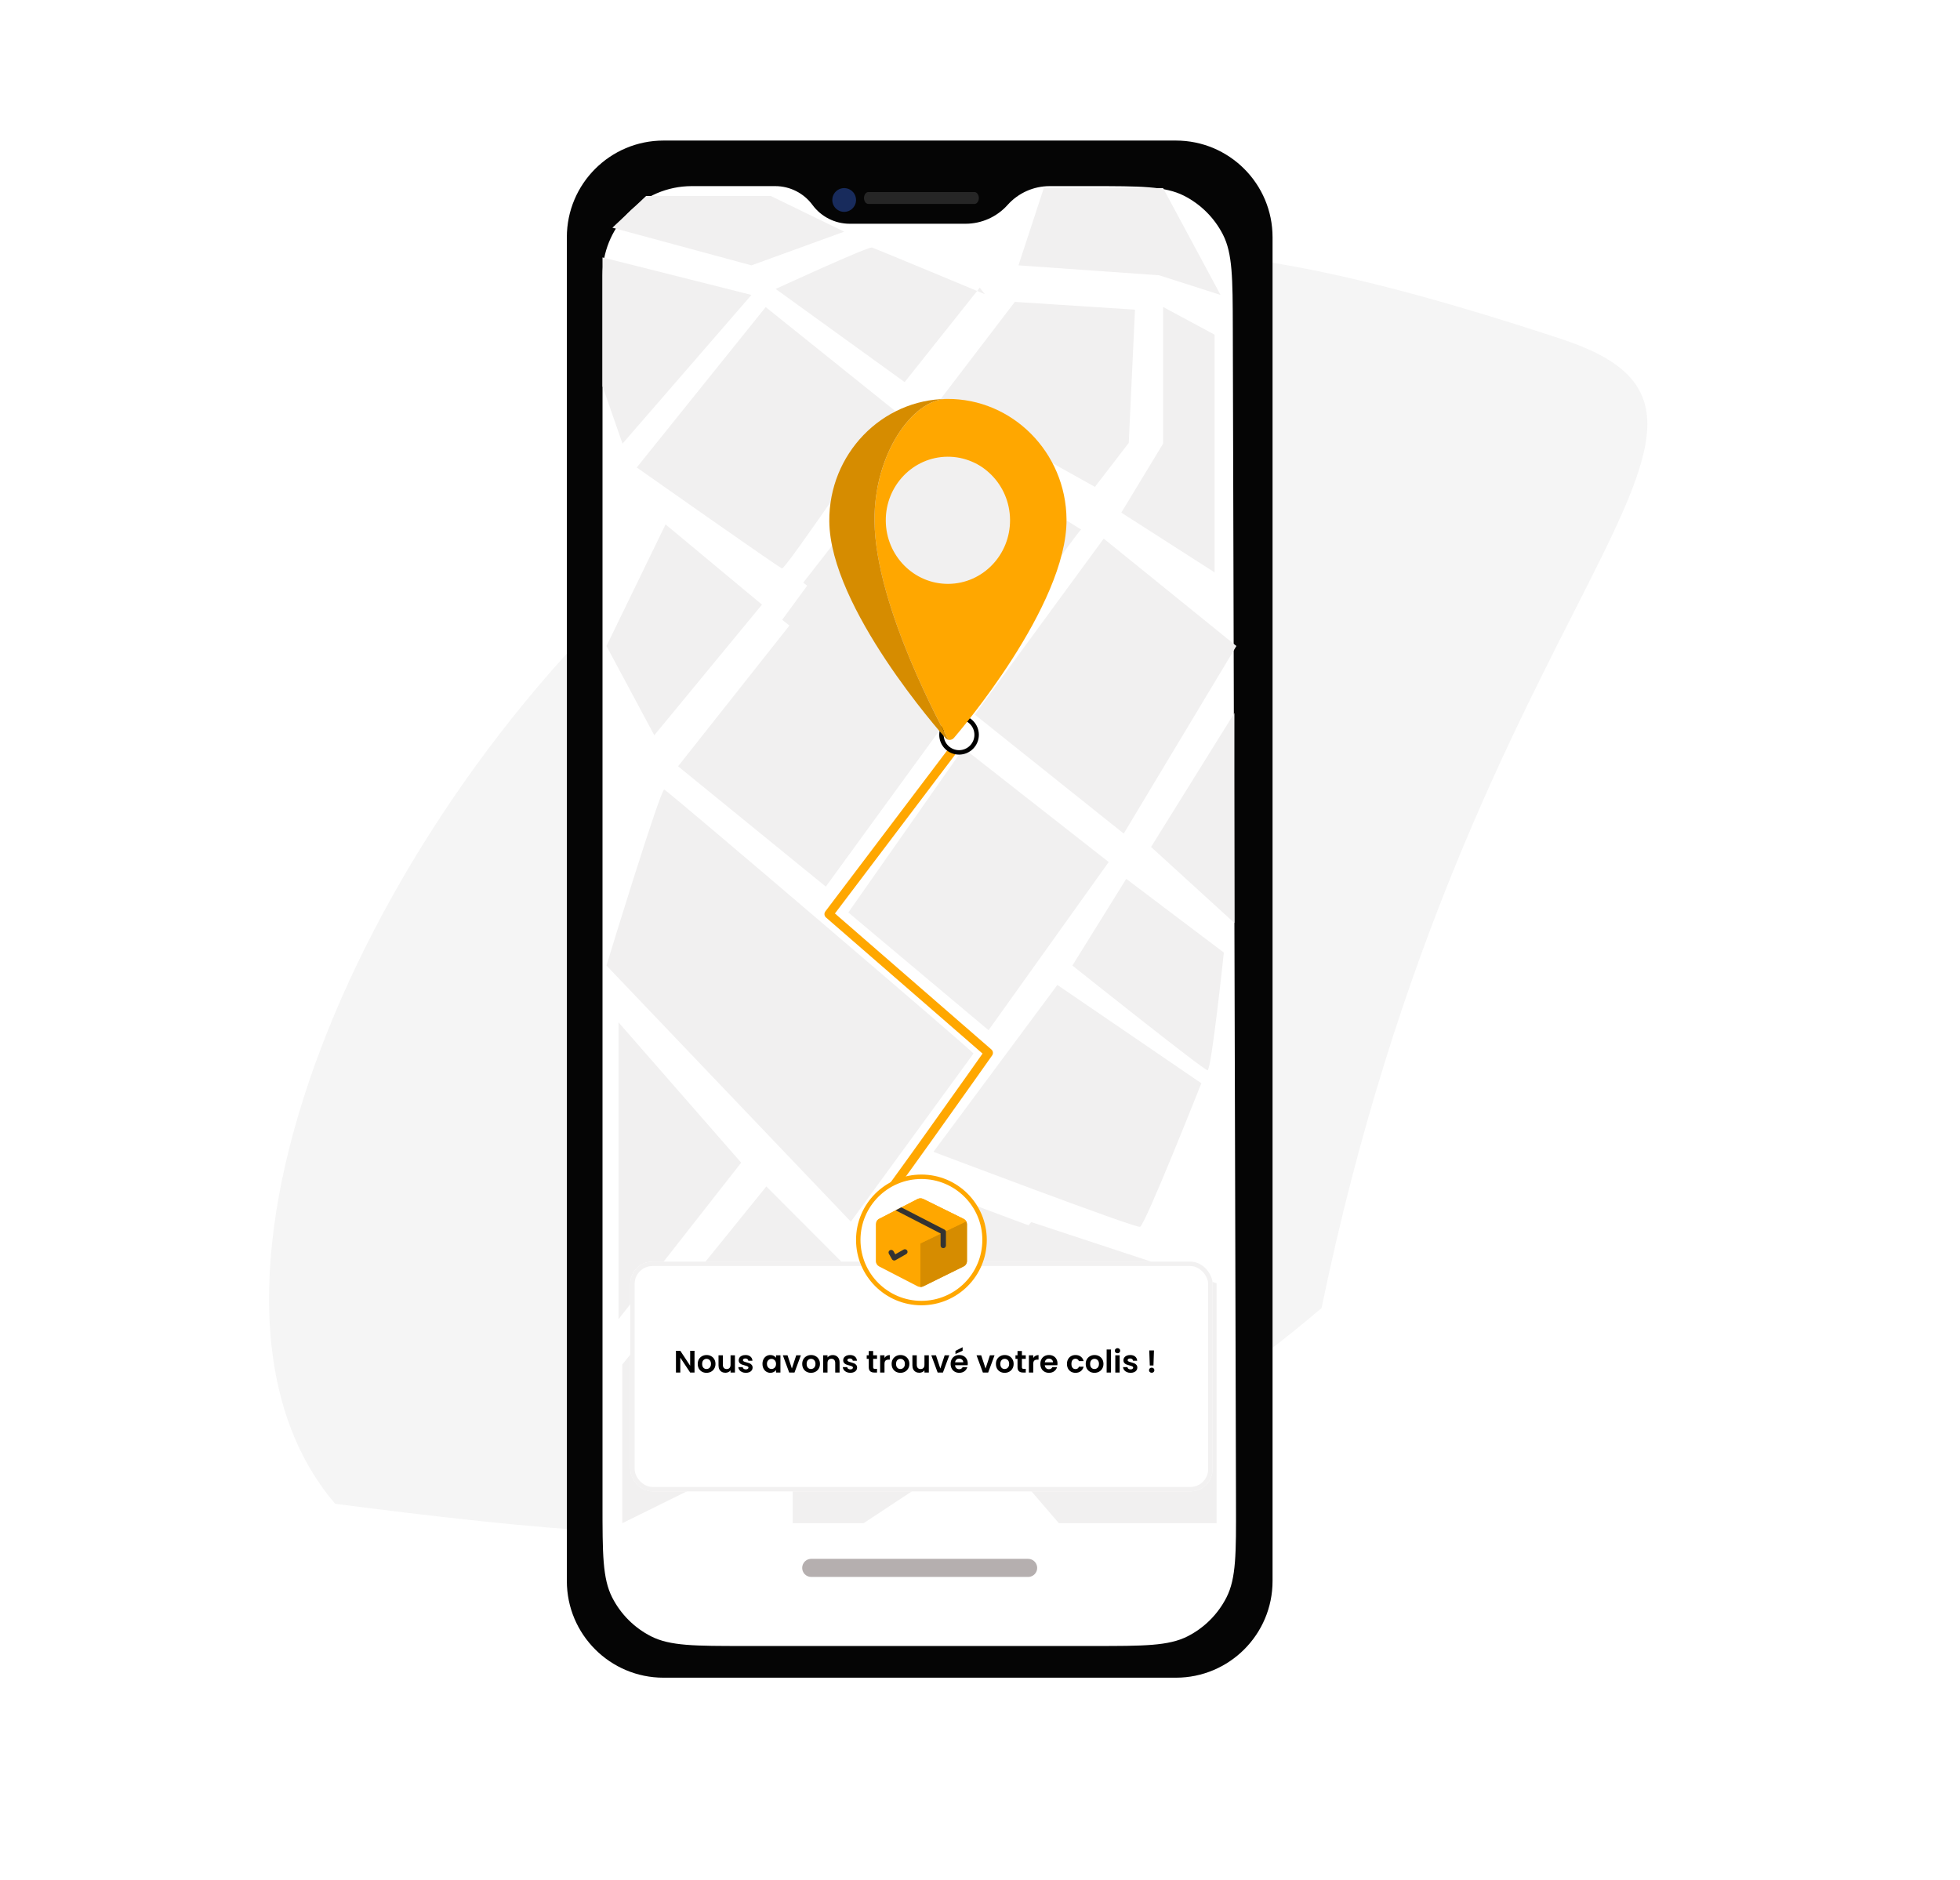 <svg width="441" height="423" viewBox="0 0 441 423" fill="none" xmlns="http://www.w3.org/2000/svg">
<path d="M75.415 338.361C35.146 291.246 81.987 183.132 151.527 123.698C221.067 64.263 225.171 34.645 351.424 76.317C405.869 94.288 330.8 132.454 297.352 294.316C227.812 353.751 165.586 349.993 75.415 338.361Z" fill="#F5F5F5"/>
<path d="M149.291 377.487H264.575C276.587 377.487 286.325 367.749 286.325 355.736V53.377C286.325 41.365 276.587 31.626 264.575 31.626H149.291C137.278 31.626 127.541 41.365 127.541 53.376V355.737C127.541 367.749 137.278 377.487 149.291 377.487Z" fill="#050505"/>
<path d="M135.563 338.356C135.563 349.557 135.563 355.158 137.743 359.436C139.661 363.199 142.72 366.259 146.484 368.176C150.762 370.356 156.362 370.356 167.563 370.356H246.1C257.328 370.356 262.942 370.356 267.226 368.169C270.995 366.245 274.056 363.175 275.97 359.402C278.145 355.112 278.13 349.498 278.099 338.269L277.382 73.79C277.351 62.617 277.336 57.03 275.152 52.764C273.231 49.011 270.173 45.961 266.415 44.05C262.142 41.877 256.555 41.877 245.382 41.877H236.178C232.563 41.877 229.119 43.417 226.709 46.111V46.111C224.298 48.806 220.854 50.345 217.239 50.345H191.187C187.88 50.345 184.769 48.774 182.807 46.111V46.111C180.846 43.449 177.735 41.877 174.428 41.877H155.728C155.659 41.877 155.625 41.877 155.592 41.877C150.202 41.895 145.048 44.087 141.297 47.957C141.274 47.981 141.25 48.005 141.203 48.055V48.055C141.158 48.102 141.135 48.125 141.114 48.148C137.567 51.854 135.58 56.782 135.564 61.912C135.563 61.944 135.563 61.976 135.563 62.041V338.356Z" fill="white"/>
<path d="M252.838 187.556L219.323 160.784L248.335 121.194L278.186 145.355L252.838 187.556ZM243.259 119.159C242.42 119.451 215.659 157.866 215.659 157.866L180.732 131.094L207.492 96.742L243.259 119.159ZM216.789 168.349L249.457 193.961L222.422 231.8L190.876 205.312L216.789 168.349ZM211.438 164.271L185.807 199.491L152.567 172.419L179.045 138.95L211.438 164.271ZM219.041 237.045C218.476 236.17 150.315 177.956 149.468 177.665C148.621 177.373 136.455 217.247 136.455 217.247L191.441 274.877L219.041 237.045ZM253.403 197.748L241.29 217.247C241.29 217.247 270.867 240.824 271.707 240.824C272.547 240.824 275.37 214.336 275.37 214.336L253.403 197.748ZM237.909 221.616L210.027 259.164C210.027 259.164 255.373 276.336 256.502 276.044C257.632 275.752 270.302 243.735 270.302 243.735L237.909 221.616ZM201.295 92.379C200.447 92.963 176.793 128.183 175.946 127.891C175.099 127.599 143.271 105.183 143.271 105.183L172.283 69.094L201.295 92.379ZM149.751 117.992L171.443 136.039L147.216 165.438L136.455 145.355L149.751 117.992ZM253.968 99.653L246.358 109.552L211.438 90.052L228.337 67.927L255.373 69.677L253.968 99.653ZM220.445 64.725L203.546 85.974L174.535 65.016C174.535 65.016 195.351 55.409 196.226 55.7C197.102 55.992 221.575 66.184 221.575 66.184" fill="#F1F0F0"/>
<path d="M273.284 128.788L252.294 115.34L261.696 99.818V69.065L273.284 75.305V99.818V128.788Z" fill="#F1F0F0"/>
<path d="M139.171 296.816V264.726V230.038L166.762 261.606L139.171 296.816Z" fill="#F1F0F0"/>
<path d="M277.738 207.676L258.989 190.569L277.738 160.432V176.923V207.676Z" fill="#F1F0F0"/>
<path d="M169.076 59.704L137.789 51.236L145.366 44.105H173.445L189.936 52.127L169.076 59.704Z" fill="#F1F0F0"/>
<path d="M140.065 99.818L169.076 66.36L135.561 57.922V86.892L140.065 99.818Z" fill="#F1F0F0"/>
<path d="M274.618 66.36L260.801 61.933L229.157 59.704L234.856 42.322H261.696L274.618 66.36Z" fill="#F1F0F0"/>
<path d="M209.507 166.226L175.992 139.454L205.004 99.864L234.856 124.025L209.507 166.226Z" fill="#F1F0F0"/>
<path d="M231.164 303.631H223.924L207.942 266.953L253.225 283.844L231.164 303.631Z" fill="#F1F0F0"/>
<path d="M140.018 307.009V342.722L212.381 307.009L172.426 266.953L140.018 307.009Z" fill="#F1F0F0"/>
<path d="M178.347 342.722H194.318L212.063 331.006L198.31 305.028L178.347 328.969V342.722Z" fill="#F1F0F0"/>
<path d="M273.727 288.729V342.722H238.237L205.852 305.028L232.026 274.976L273.727 288.729Z" fill="#F1F0F0"/>
<path d="M195.591 274.009C196.226 274.009 222.414 236.899 222.414 236.899L186.499 205.677L217.558 164.636" stroke="#FFA700" stroke-width="2" stroke-linecap="round" stroke-linejoin="round"/>
<path d="M182.525 354.816H231.331C231.733 354.816 232.126 354.697 232.46 354.474C232.794 354.25 233.055 353.933 233.209 353.562C233.362 353.19 233.403 352.782 233.324 352.387C233.246 351.993 233.052 351.631 232.768 351.347C232.388 350.964 231.871 350.748 231.331 350.745H182.525C182.123 350.747 181.731 350.868 181.397 351.093C181.064 351.317 180.804 351.635 180.651 352.006C180.498 352.377 180.457 352.786 180.535 353.18C180.613 353.574 180.806 353.937 181.089 354.222C181.47 354.602 181.986 354.816 182.525 354.816Z" fill="#B5AFAF"/>
<path d="M195.387 45.889H219.252C219.449 45.889 219.641 45.81 219.804 45.663C219.968 45.517 220.095 45.308 220.17 45.064C220.245 44.82 220.265 44.552 220.227 44.293C220.188 44.034 220.094 43.796 219.955 43.61C219.769 43.358 219.516 43.216 219.252 43.214H195.387C195.191 43.216 194.999 43.295 194.836 43.443C194.673 43.59 194.546 43.799 194.471 44.043C194.396 44.286 194.376 44.555 194.414 44.814C194.452 45.073 194.547 45.311 194.685 45.498C194.871 45.748 195.124 45.889 195.387 45.889Z" fill="#262626"/>
<path d="M187.264 44.998C187.264 45.393 187.352 45.783 187.521 46.14C187.69 46.498 187.937 46.813 188.242 47.064C188.548 47.315 188.905 47.495 189.288 47.591C189.672 47.687 190.072 47.697 190.46 47.62C190.978 47.517 191.455 47.262 191.829 46.888C192.203 46.514 192.458 46.038 192.561 45.519C192.664 45 192.611 44.463 192.409 43.974C192.207 43.485 191.864 43.068 191.424 42.774C191.021 42.505 190.553 42.35 190.069 42.326C189.585 42.302 189.104 42.41 188.677 42.639C188.25 42.867 187.893 43.207 187.644 43.622C187.395 44.038 187.264 44.513 187.264 44.998V44.998Z" fill="#182B5C"/>
<circle cx="215.786" cy="165.334" r="3.957" fill="white" stroke="black"/>
<g filter="url(#filter0_d)">
<rect x="141.8" y="275.867" width="131.035" height="51.701" rx="5" fill="white"/>
<rect x="142.3" y="276.367" width="130.035" height="50.701" rx="4.5" stroke="#F2F1F1"/>
</g>
<g filter="url(#filter1_d)">
<path d="M213.058 81.76C205.35 81.822 196.636 94.145 196.758 109.203C196.916 128.658 212.622 156.864 213.182 158.058C213.31 158.331 213.492 158.485 213.68 158.484C214.041 158.481 214.384 158.322 214.622 158.046C215.663 156.84 240.125 128.307 239.967 108.852C239.845 93.794 227.774 81.64 213.058 81.76ZM213.396 123.373C205.675 123.436 199.364 117.082 199.3 109.182C199.236 101.282 205.443 94.827 213.163 94.764C220.884 94.701 227.195 101.055 227.259 108.955C227.323 116.855 221.116 123.31 213.396 123.373Z" fill="#FFA700"/>
<path d="M213.182 158.058C212.622 156.864 196.917 128.658 196.759 109.203C196.636 94.145 205.35 81.822 213.058 81.76C198.342 81.879 186.47 94.227 186.592 109.285C186.75 128.74 211.671 156.872 212.732 158.061C212.975 158.334 213.32 158.487 213.681 158.484C213.492 158.486 213.311 158.331 213.182 158.058Z" fill="#D68C00"/>
</g>
<path d="M156.268 308.826H155.288L153.069 305.473V308.826H152.089V303.933H153.069L155.288 307.293V303.933H156.268V308.826ZM158.958 308.889C158.585 308.889 158.249 308.808 157.95 308.644C157.652 308.476 157.416 308.241 157.243 307.937C157.075 307.634 156.991 307.284 156.991 306.887C156.991 306.491 157.078 306.141 157.25 305.837C157.428 305.534 157.668 305.301 157.971 305.137C158.275 304.969 158.613 304.885 158.986 304.885C159.36 304.885 159.698 304.969 160.001 305.137C160.305 305.301 160.543 305.534 160.715 305.837C160.893 306.141 160.981 306.491 160.981 306.887C160.981 307.284 160.89 307.634 160.708 307.937C160.531 308.241 160.288 308.476 159.98 308.644C159.677 308.808 159.336 308.889 158.958 308.889ZM158.958 308.035C159.136 308.035 159.301 307.993 159.455 307.909C159.614 307.821 159.74 307.69 159.833 307.517C159.927 307.345 159.973 307.135 159.973 306.887C159.973 306.519 159.875 306.236 159.679 306.04C159.488 305.84 159.252 305.739 158.972 305.739C158.692 305.739 158.457 305.84 158.265 306.04C158.079 306.236 157.985 306.519 157.985 306.887C157.985 307.256 158.076 307.541 158.258 307.741C158.445 307.937 158.678 308.035 158.958 308.035ZM165.361 304.948V308.826H164.374V308.336C164.248 308.504 164.082 308.637 163.877 308.735C163.676 308.829 163.457 308.875 163.219 308.875C162.916 308.875 162.647 308.812 162.414 308.686C162.181 308.556 161.996 308.367 161.861 308.119C161.73 307.867 161.665 307.569 161.665 307.223V304.948H162.645V307.083C162.645 307.391 162.722 307.629 162.876 307.797C163.03 307.961 163.24 308.042 163.506 308.042C163.777 308.042 163.989 307.961 164.143 307.797C164.297 307.629 164.374 307.391 164.374 307.083V304.948H165.361ZM167.812 308.889C167.495 308.889 167.21 308.833 166.958 308.721C166.706 308.605 166.505 308.448 166.356 308.252C166.211 308.056 166.132 307.839 166.118 307.601H167.105C167.124 307.751 167.196 307.874 167.322 307.972C167.453 308.07 167.614 308.119 167.805 308.119C167.992 308.119 168.136 308.082 168.239 308.007C168.346 307.933 168.4 307.837 168.4 307.72C168.4 307.594 168.335 307.501 168.204 307.44C168.078 307.375 167.875 307.305 167.595 307.23C167.306 307.16 167.068 307.088 166.881 307.013C166.699 306.939 166.54 306.824 166.405 306.67C166.274 306.516 166.209 306.309 166.209 306.047C166.209 305.833 166.27 305.637 166.391 305.459C166.517 305.282 166.694 305.142 166.923 305.039C167.156 304.937 167.429 304.885 167.742 304.885C168.204 304.885 168.573 305.002 168.848 305.235C169.123 305.464 169.275 305.774 169.303 306.166H168.365C168.351 306.012 168.286 305.891 168.169 305.802C168.057 305.709 167.905 305.662 167.714 305.662C167.537 305.662 167.399 305.695 167.301 305.76C167.208 305.826 167.161 305.917 167.161 306.033C167.161 306.164 167.226 306.264 167.357 306.334C167.488 306.4 167.691 306.467 167.966 306.537C168.246 306.607 168.477 306.68 168.659 306.754C168.841 306.829 168.997 306.946 169.128 307.104C169.263 307.258 169.333 307.464 169.338 307.72C169.338 307.944 169.275 308.145 169.149 308.322C169.028 308.5 168.85 308.64 168.617 308.742C168.388 308.84 168.12 308.889 167.812 308.889ZM171.558 306.873C171.558 306.481 171.635 306.134 171.789 305.83C171.948 305.527 172.16 305.294 172.426 305.13C172.697 304.967 172.998 304.885 173.329 304.885C173.619 304.885 173.871 304.944 174.085 305.06C174.305 305.177 174.48 305.324 174.61 305.501V304.948H175.597V308.826H174.61V308.259C174.484 308.441 174.309 308.593 174.085 308.714C173.866 308.831 173.612 308.889 173.322 308.889C172.996 308.889 172.697 308.805 172.426 308.637C172.16 308.469 171.948 308.234 171.789 307.93C171.635 307.622 171.558 307.27 171.558 306.873ZM174.61 306.887C174.61 306.649 174.564 306.446 174.47 306.278C174.377 306.106 174.251 305.975 174.092 305.886C173.934 305.793 173.763 305.746 173.581 305.746C173.399 305.746 173.231 305.791 173.077 305.879C172.923 305.968 172.797 306.099 172.699 306.271C172.606 306.439 172.559 306.64 172.559 306.873C172.559 307.107 172.606 307.312 172.699 307.489C172.797 307.662 172.923 307.795 173.077 307.888C173.236 307.982 173.404 308.028 173.581 308.028C173.763 308.028 173.934 307.984 174.092 307.895C174.251 307.802 174.377 307.671 174.47 307.503C174.564 307.331 174.61 307.125 174.61 306.887ZM178.172 307.923L179.152 304.948H180.195L178.76 308.826H177.57L176.142 304.948H177.192L178.172 307.923ZM182.467 308.889C182.094 308.889 181.758 308.808 181.459 308.644C181.16 308.476 180.925 308.241 180.752 307.937C180.584 307.634 180.5 307.284 180.5 306.887C180.5 306.491 180.586 306.141 180.759 305.837C180.936 305.534 181.177 305.301 181.48 305.137C181.783 304.969 182.122 304.885 182.495 304.885C182.868 304.885 183.207 304.969 183.51 305.137C183.813 305.301 184.051 305.534 184.224 305.837C184.401 306.141 184.49 306.491 184.49 306.887C184.49 307.284 184.399 307.634 184.217 307.937C184.04 308.241 183.797 308.476 183.489 308.644C183.186 308.808 182.845 308.889 182.467 308.889ZM182.467 308.035C182.644 308.035 182.81 307.993 182.964 307.909C183.123 307.821 183.249 307.69 183.342 307.517C183.435 307.345 183.482 307.135 183.482 306.887C183.482 306.519 183.384 306.236 183.188 306.04C182.997 305.84 182.761 305.739 182.481 305.739C182.201 305.739 181.965 305.84 181.774 306.04C181.587 306.236 181.494 306.519 181.494 306.887C181.494 307.256 181.585 307.541 181.767 307.741C181.954 307.937 182.187 308.035 182.467 308.035ZM187.358 304.892C187.82 304.892 188.193 305.039 188.478 305.333C188.762 305.623 188.905 306.029 188.905 306.551V308.826H187.925V306.684C187.925 306.376 187.848 306.141 187.694 305.977C187.54 305.809 187.33 305.725 187.064 305.725C186.793 305.725 186.578 305.809 186.42 305.977C186.266 306.141 186.189 306.376 186.189 306.684V308.826H185.209V304.948H186.189V305.431C186.319 305.263 186.485 305.133 186.686 305.039C186.891 304.941 187.115 304.892 187.358 304.892ZM191.321 308.889C191.003 308.889 190.719 308.833 190.467 308.721C190.215 308.605 190.014 308.448 189.865 308.252C189.72 308.056 189.641 307.839 189.627 307.601H190.614C190.632 307.751 190.705 307.874 190.831 307.972C190.961 308.07 191.122 308.119 191.314 308.119C191.5 308.119 191.645 308.082 191.748 308.007C191.855 307.933 191.909 307.837 191.909 307.72C191.909 307.594 191.843 307.501 191.713 307.44C191.587 307.375 191.384 307.305 191.104 307.23C190.814 307.16 190.576 307.088 190.39 307.013C190.208 306.939 190.049 306.824 189.914 306.67C189.783 306.516 189.718 306.309 189.718 306.047C189.718 305.833 189.778 305.637 189.9 305.459C190.026 305.282 190.203 305.142 190.432 305.039C190.665 304.937 190.938 304.885 191.251 304.885C191.713 304.885 192.081 305.002 192.357 305.235C192.632 305.464 192.784 305.774 192.812 306.166H191.874C191.86 306.012 191.794 305.891 191.678 305.802C191.566 305.709 191.414 305.662 191.223 305.662C191.045 305.662 190.908 305.695 190.81 305.76C190.716 305.826 190.67 305.917 190.67 306.033C190.67 306.164 190.735 306.264 190.866 306.334C190.996 306.4 191.199 306.467 191.475 306.537C191.755 306.607 191.986 306.68 192.168 306.754C192.35 306.829 192.506 306.946 192.637 307.104C192.772 307.258 192.842 307.464 192.847 307.72C192.847 307.944 192.784 308.145 192.658 308.322C192.536 308.5 192.359 308.64 192.126 308.742C191.897 308.84 191.629 308.889 191.321 308.889ZM196.46 305.753V307.629C196.46 307.76 196.491 307.856 196.551 307.916C196.617 307.972 196.724 308 196.873 308H197.328V308.826H196.712C195.886 308.826 195.473 308.425 195.473 307.622V305.753H195.011V304.948H195.473V303.989H196.46V304.948H197.328V305.753H196.46ZM199.013 305.55C199.139 305.345 199.302 305.184 199.503 305.067C199.708 304.951 199.942 304.892 200.203 304.892V305.921H199.944C199.636 305.921 199.403 305.994 199.244 306.138C199.09 306.283 199.013 306.535 199.013 306.894V308.826H198.033V304.948H199.013V305.55ZM202.585 308.889C202.212 308.889 201.876 308.808 201.577 308.644C201.278 308.476 201.043 308.241 200.87 307.937C200.702 307.634 200.618 307.284 200.618 306.887C200.618 306.491 200.704 306.141 200.877 305.837C201.054 305.534 201.295 305.301 201.598 305.137C201.901 304.969 202.24 304.885 202.613 304.885C202.986 304.885 203.325 304.969 203.628 305.137C203.931 305.301 204.169 305.534 204.342 305.837C204.519 306.141 204.608 306.491 204.608 306.887C204.608 307.284 204.517 307.634 204.335 307.937C204.158 308.241 203.915 308.476 203.607 308.644C203.304 308.808 202.963 308.889 202.585 308.889ZM202.585 308.035C202.762 308.035 202.928 307.993 203.082 307.909C203.241 307.821 203.367 307.69 203.46 307.517C203.553 307.345 203.6 307.135 203.6 306.887C203.6 306.519 203.502 306.236 203.306 306.04C203.115 305.84 202.879 305.739 202.599 305.739C202.319 305.739 202.083 305.84 201.892 306.04C201.705 306.236 201.612 306.519 201.612 306.887C201.612 307.256 201.703 307.541 201.885 307.741C202.072 307.937 202.305 308.035 202.585 308.035ZM208.988 304.948V308.826H208.001V308.336C207.875 308.504 207.709 308.637 207.504 308.735C207.303 308.829 207.084 308.875 206.846 308.875C206.543 308.875 206.274 308.812 206.041 308.686C205.808 308.556 205.623 308.367 205.488 308.119C205.357 307.867 205.292 307.569 205.292 307.223V304.948H206.272V307.083C206.272 307.391 206.349 307.629 206.503 307.797C206.657 307.961 206.867 308.042 207.133 308.042C207.404 308.042 207.616 307.961 207.77 307.797C207.924 307.629 208.001 307.391 208.001 307.083V304.948H208.988ZM211.572 307.923L212.552 304.948H213.595L212.16 308.826H210.97L209.542 304.948H210.592L211.572 307.923ZM217.75 306.803C217.75 306.943 217.741 307.069 217.722 307.181H214.887C214.911 307.461 215.009 307.681 215.181 307.839C215.354 307.998 215.566 308.077 215.818 308.077C216.182 308.077 216.441 307.921 216.595 307.608H217.652C217.54 307.982 217.326 308.29 217.008 308.532C216.691 308.77 216.301 308.889 215.839 308.889C215.466 308.889 215.13 308.808 214.831 308.644C214.537 308.476 214.306 308.241 214.138 307.937C213.975 307.634 213.893 307.284 213.893 306.887C213.893 306.486 213.975 306.134 214.138 305.83C214.302 305.527 214.53 305.294 214.824 305.13C215.118 304.967 215.457 304.885 215.839 304.885C216.208 304.885 216.537 304.965 216.826 305.123C217.12 305.282 217.347 305.508 217.505 305.802C217.669 306.092 217.75 306.425 217.75 306.803ZM216.735 306.523C216.731 306.271 216.64 306.071 216.462 305.921C216.285 305.767 216.068 305.69 215.811 305.69C215.569 305.69 215.363 305.765 215.195 305.914C215.032 306.059 214.932 306.262 214.894 306.523H216.735ZM216.588 303.926L214.978 304.661V303.961L216.588 303.128V303.926ZM221.751 307.923L222.731 304.948H223.774L222.339 308.826H221.149L219.721 304.948H220.771L221.751 307.923ZM226.046 308.889C225.673 308.889 225.337 308.808 225.038 308.644C224.739 308.476 224.504 308.241 224.331 307.937C224.163 307.634 224.079 307.284 224.079 306.887C224.079 306.491 224.165 306.141 224.338 305.837C224.515 305.534 224.756 305.301 225.059 305.137C225.362 304.969 225.701 304.885 226.074 304.885C226.447 304.885 226.786 304.969 227.089 305.137C227.392 305.301 227.63 305.534 227.803 305.837C227.98 306.141 228.069 306.491 228.069 306.887C228.069 307.284 227.978 307.634 227.796 307.937C227.619 308.241 227.376 308.476 227.068 308.644C226.765 308.808 226.424 308.889 226.046 308.889ZM226.046 308.035C226.223 308.035 226.389 307.993 226.543 307.909C226.702 307.821 226.828 307.69 226.921 307.517C227.014 307.345 227.061 307.135 227.061 306.887C227.061 306.519 226.963 306.236 226.767 306.04C226.576 305.84 226.34 305.739 226.06 305.739C225.78 305.739 225.544 305.84 225.353 306.04C225.166 306.236 225.073 306.519 225.073 306.887C225.073 307.256 225.164 307.541 225.346 307.741C225.533 307.937 225.766 308.035 226.046 308.035ZM229.929 305.753V307.629C229.929 307.76 229.959 307.856 230.02 307.916C230.085 307.972 230.193 308 230.342 308H230.797V308.826H230.181C229.355 308.826 228.942 308.425 228.942 307.622V305.753H228.48V304.948H228.942V303.989H229.929V304.948H230.797V305.753H229.929ZM232.482 305.55C232.608 305.345 232.771 305.184 232.972 305.067C233.177 304.951 233.41 304.892 233.672 304.892V305.921H233.413C233.105 305.921 232.871 305.994 232.713 306.138C232.559 306.283 232.482 306.535 232.482 306.894V308.826H231.502V304.948H232.482V305.55ZM237.937 306.803C237.937 306.943 237.928 307.069 237.909 307.181H235.074C235.097 307.461 235.195 307.681 235.368 307.839C235.541 307.998 235.753 308.077 236.005 308.077C236.369 308.077 236.628 307.921 236.782 307.608H237.839C237.727 307.982 237.512 308.29 237.195 308.532C236.878 308.77 236.488 308.889 236.026 308.889C235.653 308.889 235.317 308.808 235.018 308.644C234.724 308.476 234.493 308.241 234.325 307.937C234.162 307.634 234.08 307.284 234.08 306.887C234.08 306.486 234.162 306.134 234.325 305.83C234.488 305.527 234.717 305.294 235.011 305.13C235.305 304.967 235.643 304.885 236.026 304.885C236.395 304.885 236.724 304.965 237.013 305.123C237.307 305.282 237.533 305.508 237.692 305.802C237.855 306.092 237.937 306.425 237.937 306.803ZM236.922 306.523C236.917 306.271 236.826 306.071 236.649 305.921C236.472 305.767 236.255 305.69 235.998 305.69C235.755 305.69 235.55 305.765 235.382 305.914C235.219 306.059 235.118 306.262 235.081 306.523H236.922ZM240.068 306.887C240.068 306.486 240.15 306.136 240.313 305.837C240.476 305.534 240.703 305.301 240.992 305.137C241.281 304.969 241.613 304.885 241.986 304.885C242.467 304.885 242.863 305.007 243.176 305.249C243.493 305.487 243.706 305.823 243.813 306.257H242.756C242.7 306.089 242.604 305.959 242.469 305.865C242.338 305.767 242.175 305.718 241.979 305.718C241.699 305.718 241.477 305.821 241.314 306.026C241.151 306.227 241.069 306.514 241.069 306.887C241.069 307.256 241.151 307.543 241.314 307.748C241.477 307.949 241.699 308.049 241.979 308.049C242.376 308.049 242.635 307.872 242.756 307.517H243.813C243.706 307.937 243.493 308.271 243.176 308.518C242.859 308.766 242.462 308.889 241.986 308.889C241.613 308.889 241.281 308.808 240.992 308.644C240.703 308.476 240.476 308.243 240.313 307.944C240.15 307.641 240.068 307.289 240.068 306.887ZM246.253 308.889C245.88 308.889 245.544 308.808 245.245 308.644C244.946 308.476 244.711 308.241 244.538 307.937C244.37 307.634 244.286 307.284 244.286 306.887C244.286 306.491 244.372 306.141 244.545 305.837C244.722 305.534 244.963 305.301 245.266 305.137C245.569 304.969 245.908 304.885 246.281 304.885C246.654 304.885 246.993 304.969 247.296 305.137C247.599 305.301 247.837 305.534 248.01 305.837C248.187 306.141 248.276 306.491 248.276 306.887C248.276 307.284 248.185 307.634 248.003 307.937C247.826 308.241 247.583 308.476 247.275 308.644C246.972 308.808 246.631 308.889 246.253 308.889ZM246.253 308.035C246.43 308.035 246.596 307.993 246.75 307.909C246.909 307.821 247.035 307.69 247.128 307.517C247.221 307.345 247.268 307.135 247.268 306.887C247.268 306.519 247.17 306.236 246.974 306.04C246.783 305.84 246.547 305.739 246.267 305.739C245.987 305.739 245.751 305.84 245.56 306.04C245.373 306.236 245.28 306.519 245.28 306.887C245.28 307.256 245.371 307.541 245.553 307.741C245.74 307.937 245.973 308.035 246.253 308.035ZM249.975 303.646V308.826H248.995V303.646H249.975ZM251.44 304.486C251.268 304.486 251.123 304.433 251.006 304.325C250.894 304.213 250.838 304.076 250.838 303.912C250.838 303.749 250.894 303.614 251.006 303.506C251.123 303.394 251.268 303.338 251.44 303.338C251.613 303.338 251.755 303.394 251.867 303.506C251.984 303.614 252.042 303.749 252.042 303.912C252.042 304.076 251.984 304.213 251.867 304.325C251.755 304.433 251.613 304.486 251.44 304.486ZM251.923 304.948V308.826H250.943V304.948H251.923ZM254.375 308.889C254.058 308.889 253.773 308.833 253.521 308.721C253.269 308.605 253.069 308.448 252.919 308.252C252.775 308.056 252.695 307.839 252.681 307.601H253.668C253.687 307.751 253.759 307.874 253.885 307.972C254.016 308.07 254.177 308.119 254.368 308.119C254.555 308.119 254.7 308.082 254.802 308.007C254.91 307.933 254.963 307.837 254.963 307.72C254.963 307.594 254.898 307.501 254.767 307.44C254.641 307.375 254.438 307.305 254.158 307.23C253.869 307.16 253.631 307.088 253.444 307.013C253.262 306.939 253.104 306.824 252.968 306.67C252.838 306.516 252.772 306.309 252.772 306.047C252.772 305.833 252.833 305.637 252.954 305.459C253.08 305.282 253.258 305.142 253.486 305.039C253.72 304.937 253.993 304.885 254.305 304.885C254.767 304.885 255.136 305.002 255.411 305.235C255.687 305.464 255.838 305.774 255.866 306.166H254.928C254.914 306.012 254.849 305.891 254.732 305.802C254.62 305.709 254.469 305.662 254.277 305.662C254.1 305.662 253.962 305.695 253.864 305.76C253.771 305.826 253.724 305.917 253.724 306.033C253.724 306.164 253.79 306.264 253.92 306.334C254.051 306.4 254.254 306.467 254.529 306.537C254.809 306.607 255.04 306.68 255.222 306.754C255.404 306.829 255.561 306.946 255.691 307.104C255.827 307.258 255.897 307.464 255.901 307.72C255.901 307.944 255.838 308.145 255.712 308.322C255.591 308.5 255.414 308.64 255.18 308.742C254.952 308.84 254.683 308.889 254.375 308.889ZM259.641 303.856L259.529 307.237H258.703L258.584 303.856H259.641ZM259.137 308.875C258.96 308.875 258.813 308.822 258.696 308.714C258.584 308.602 258.528 308.465 258.528 308.301C258.528 308.138 258.584 308.003 258.696 307.895C258.813 307.783 258.96 307.727 259.137 307.727C259.31 307.727 259.452 307.783 259.564 307.895C259.676 308.003 259.732 308.138 259.732 308.301C259.732 308.465 259.676 308.602 259.564 308.714C259.452 308.822 259.31 308.875 259.137 308.875Z" fill="black"/>
<circle cx="207.318" cy="278.987" r="14.208" fill="white" stroke="#FFA700"/>
<path d="M212.835 277.182C212.835 277.182 212.835 277.182 212.835 277.182V280.255C212.835 280.577 212.566 280.839 212.235 280.839C211.904 280.839 211.635 280.577 211.635 280.255V277.581L212.81 277.016C212.821 277.05 212.829 277.086 212.832 277.124C212.834 277.143 212.835 277.162 212.835 277.182Z" fill="#333333"/>
<path d="M217.569 275.464V283.738C217.569 284.262 217.27 284.732 216.789 284.966L207.732 289.431C207.534 289.527 207.319 289.575 207.103 289.575H207.094C206.873 289.573 206.651 289.522 206.45 289.42L206.447 289.418L197.824 284.965C197.357 284.727 197.067 284.261 197.067 283.748V275.454C197.067 275.22 197.127 274.997 197.237 274.8C197.368 274.564 197.57 274.367 197.824 274.238L206.45 269.783C206.85 269.58 207.329 269.576 207.732 269.772L207.736 269.773L216.789 274.236C217.055 274.366 217.265 274.567 217.399 274.81C217.509 275.006 217.569 275.23 217.569 275.464Z" fill="#FFA700"/>
<path d="M217.569 275.464V283.738C217.569 284.261 217.27 284.731 216.789 284.966L207.732 289.431C207.534 289.526 207.319 289.574 207.103 289.574H207.094V279.764L217.399 274.809C217.509 275.006 217.569 275.23 217.569 275.464Z" fill="#D68C00"/>
<path d="M217.401 274.809L212.812 277.016L211.683 277.559L207.096 279.764L197.238 274.799C197.369 274.564 197.571 274.367 197.825 274.238L201.524 272.328L202.806 271.665L206.452 269.783C206.653 269.68 206.875 269.629 207.096 269.627C207.315 269.626 207.533 269.674 207.733 269.771L207.737 269.773L216.79 274.236C217.056 274.365 217.266 274.567 217.401 274.809Z" fill="#FFA700"/>
<path d="M212.835 277.182C212.835 277.182 212.835 277.182 212.835 277.182V280.255C212.835 280.577 212.566 280.839 212.235 280.839C211.904 280.839 211.635 280.577 211.635 280.255V277.534L207.094 275.197L201.522 272.328L202.804 271.666L207.094 273.875L212.516 276.666C212.517 276.666 212.518 276.667 212.518 276.667C212.53 276.673 212.541 276.68 212.552 276.687C212.558 276.691 212.565 276.694 212.571 276.698L212.571 276.698C212.618 276.729 212.659 276.766 212.694 276.806C212.696 276.808 212.697 276.81 212.698 276.811C212.707 276.821 212.715 276.832 212.723 276.843C212.727 276.848 212.731 276.853 212.734 276.858C212.74 276.866 212.744 276.874 212.749 276.882C212.755 276.891 212.76 276.899 212.765 276.908C212.768 276.913 212.77 276.918 212.773 276.923C212.779 276.936 212.785 276.948 212.791 276.961C212.791 276.963 212.792 276.965 212.793 276.966C212.799 276.983 212.805 276.999 212.81 277.016C212.821 277.05 212.829 277.087 212.832 277.124C212.834 277.143 212.835 277.163 212.835 277.182Z" fill="#333333"/>
<path d="M204.117 281.369C203.95 281.091 203.582 280.998 203.296 281.161L201.436 282.222L201.046 281.534C200.886 281.252 200.52 281.149 200.23 281.305C199.94 281.461 199.834 281.816 199.994 282.099L200.683 283.312C200.684 283.315 200.686 283.318 200.688 283.32C200.689 283.322 200.69 283.324 200.691 283.326C200.693 283.329 200.695 283.333 200.698 283.337C200.701 283.342 200.705 283.348 200.709 283.353C200.712 283.359 200.716 283.364 200.72 283.37C200.724 283.375 200.728 283.381 200.733 283.386C200.737 283.391 200.741 283.396 200.745 283.401C200.75 283.406 200.754 283.412 200.758 283.416C200.763 283.421 200.767 283.426 200.772 283.431C200.777 283.436 200.781 283.44 200.786 283.445C200.791 283.45 200.796 283.454 200.801 283.459C200.805 283.463 200.81 283.467 200.815 283.471C200.82 283.476 200.826 283.48 200.831 283.484C200.836 283.488 200.841 283.492 200.845 283.495C200.851 283.5 200.857 283.504 200.863 283.508C200.868 283.511 200.872 283.514 200.877 283.517C200.884 283.521 200.89 283.525 200.896 283.529C200.901 283.532 200.906 283.535 200.911 283.537C200.917 283.541 200.924 283.544 200.93 283.547C200.935 283.55 200.94 283.553 200.945 283.555C200.952 283.558 200.959 283.561 200.966 283.564C200.971 283.566 200.976 283.569 200.981 283.571C200.988 283.573 200.995 283.576 201.001 283.578C201.007 283.58 201.012 283.582 201.018 283.584C201.024 283.586 201.031 283.588 201.038 283.59C201.044 283.592 201.049 283.593 201.055 283.595C201.062 283.596 201.069 283.598 201.075 283.599C201.081 283.601 201.087 283.602 201.093 283.603C201.099 283.604 201.106 283.605 201.112 283.606C201.119 283.607 201.125 283.609 201.131 283.609C201.138 283.61 201.144 283.611 201.15 283.611C201.157 283.612 201.164 283.613 201.17 283.613C201.176 283.613 201.181 283.613 201.187 283.614C201.194 283.614 201.202 283.614 201.209 283.614C201.222 283.614 201.234 283.614 201.247 283.613C201.25 283.613 201.254 283.613 201.257 283.612C201.266 283.611 201.276 283.611 201.285 283.61C201.29 283.609 201.294 283.608 201.299 283.607C201.307 283.606 201.315 283.605 201.322 283.604C201.328 283.603 201.334 283.601 201.339 283.6C201.346 283.599 201.353 283.597 201.36 283.595C201.366 283.594 201.372 283.592 201.378 283.59C201.384 283.589 201.39 283.587 201.397 283.585C201.403 283.583 201.409 283.581 201.415 283.578C201.421 283.576 201.427 283.574 201.434 283.572C201.44 283.569 201.446 283.567 201.452 283.564C201.458 283.561 201.464 283.559 201.47 283.556C201.476 283.553 201.481 283.55 201.487 283.547C201.491 283.545 201.495 283.544 201.499 283.541C201.5 283.541 201.502 283.539 201.503 283.539C201.506 283.537 201.51 283.536 201.512 283.534L203.904 282.169C204.189 282.006 204.285 281.648 204.117 281.369Z" fill="#333333"/>
<defs>
<filter id="filter0_d" x="121.8" y="263.867" width="171.035" height="91.701" filterUnits="userSpaceOnUse" color-interpolation-filters="sRGB">
<feFlood flood-opacity="0" result="BackgroundImageFix"/>
<feColorMatrix in="SourceAlpha" type="matrix" values="0 0 0 0 0 0 0 0 0 0 0 0 0 0 0 0 0 0 127 0"/>
<feOffset dy="8"/>
<feGaussianBlur stdDeviation="10"/>
<feColorMatrix type="matrix" values="0 0 0 0 0 0 0 0 0 0 0 0 0 0 0 0 0 0 0.12 0"/>
<feBlend mode="normal" in2="BackgroundImageFix" result="effect1_dropShadow"/>
<feBlend mode="normal" in="SourceGraphic" in2="effect1_dropShadow" result="shape"/>
</filter>
<filter id="filter1_d" x="174.37" y="77.543" width="77.998" height="101.157" filterUnits="userSpaceOnUse" color-interpolation-filters="sRGB">
<feFlood flood-opacity="0" result="BackgroundImageFix"/>
<feColorMatrix in="SourceAlpha" type="matrix" values="0 0 0 0 0 0 0 0 0 0 0 0 0 0 0 0 0 0 127 0"/>
<feOffset dy="8"/>
<feGaussianBlur stdDeviation="6"/>
<feColorMatrix type="matrix" values="0 0 0 0 0 0 0 0 0 0 0 0 0 0 0 0 0 0 0.12 0"/>
<feBlend mode="normal" in2="BackgroundImageFix" result="effect1_dropShadow"/>
<feBlend mode="normal" in="SourceGraphic" in2="effect1_dropShadow" result="shape"/>
</filter>
</defs>
</svg>
